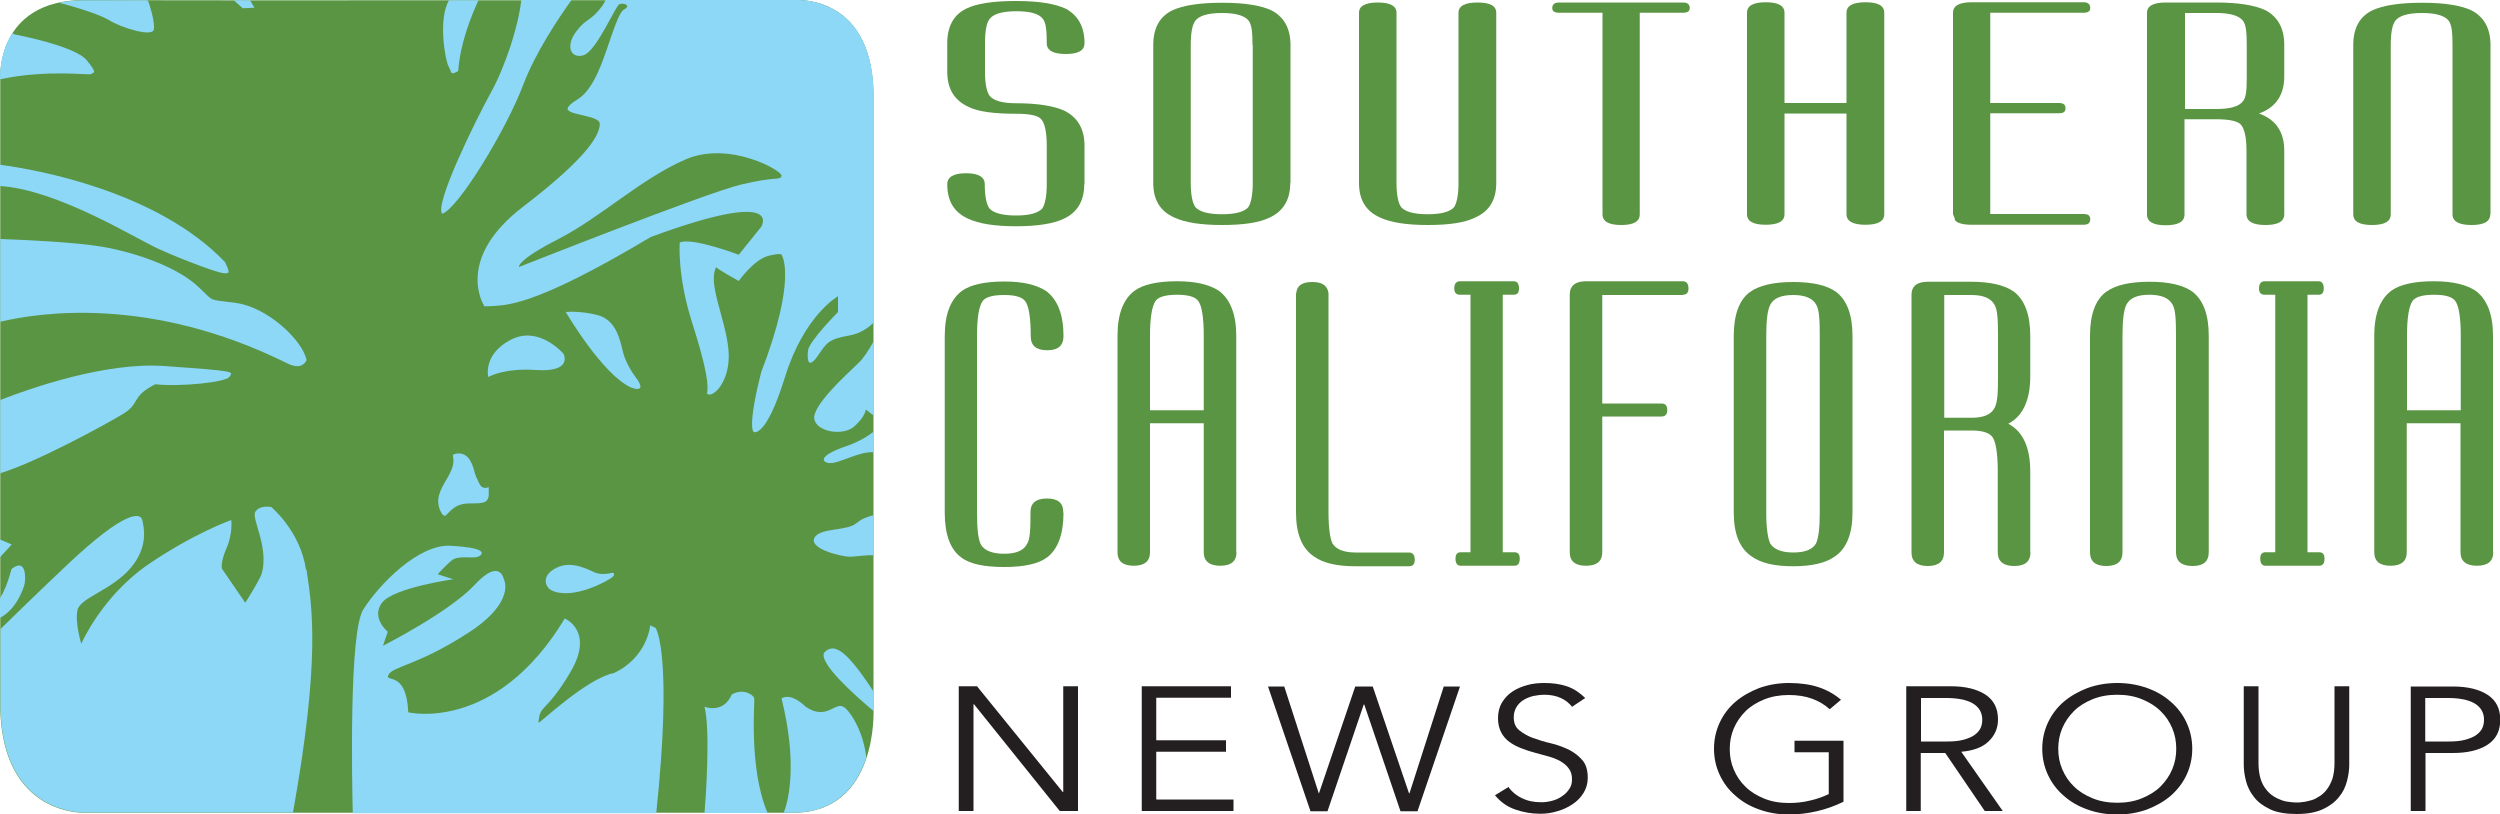 <?xml version="1.0" encoding="UTF-8"?><svg id="Layer_1" xmlns="http://www.w3.org/2000/svg" viewBox="0 0 100 32.57"><defs><style>.cls-1{fill:#599542;}.cls-1,.cls-2,.cls-3{stroke-width:0px;}.cls-2{fill:#8dd7f7;}.cls-3{fill:#231f20;}</style></defs><path class="cls-1" d="M.01,28.35V3.18S-.21-.03,3.44,0c3.91.03,28.25,0,28.38,0s3.19-.17,3.12,4.02v24.33s.22,4.17-3.23,4.16H3.39S.11,32.66.01,28.35Z"/><path class="cls-1" d="M43.37,7.37c0,.67-.28,1.13-.82,1.38-.42.2-1.06.3-1.91.3s-1.48-.1-1.91-.3c-.56-.25-.84-.7-.84-1.38,0-.29.25-.44.75-.44s.75.15.75.44c0,.51.08.83.19.97.16.18.52.28,1.06.28s.89-.1,1.05-.28c.11-.16.18-.49.18-.97v-1.54c0-.58-.09-.95-.25-1.09-.14-.13-.47-.19-.98-.19-.87,0-1.52-.08-1.91-.28-.56-.26-.84-.72-.84-1.4v-1.14c0-.67.25-1.13.75-1.38.42-.21,1.08-.31,2-.31s1.57.11,1.99.31c.49.26.75.72.75,1.38,0,.29-.25.43-.75.43s-.76-.14-.76-.43c0-.51-.03-.82-.16-.98-.16-.21-.52-.3-1.06-.3s-.9.1-1.06.3c-.13.16-.19.5-.19.98v1.14c0,.51.08.83.19.97.16.19.52.29,1.06.29.86,0,1.5.11,1.91.29.55.27.82.74.82,1.41v1.54Z"/><path class="cls-1" d="M51.61,7.32c0,.67-.28,1.13-.82,1.38-.42.21-1.06.3-1.91.3s-1.48-.1-1.91-.3c-.56-.25-.84-.7-.84-1.38V1.8c0-.67.25-1.13.75-1.38.42-.2,1.08-.31,2-.31s1.57.11,1.99.31c.49.26.75.72.75,1.38v5.52ZM50.1,1.8c0-.51-.03-.82-.16-.98-.16-.2-.52-.3-1.06-.3s-.9.1-1.06.3c-.13.16-.19.5-.19.98v5.52c0,.51.08.83.19.97.16.18.52.28,1.06.28s.89-.1,1.05-.28c.11-.16.18-.49.18-.97V1.8Z"/><path class="cls-1" d="M59.85,7.32c0,.68-.28,1.13-.84,1.38-.42.21-1.05.3-1.9.3s-1.48-.1-1.91-.3c-.56-.25-.84-.7-.84-1.38V.51c0-.27.25-.41.75-.41s.75.14.75.41v6.81c0,.51.08.83.19.97.16.18.52.28,1.06.28s.89-.1,1.05-.28c.11-.16.18-.49.18-.97V.51c0-.27.25-.41.76-.41s.75.14.75.41v6.81Z"/><path class="cls-1" d="M67.33.51h-1.74v8.06c0,.29-.24.43-.74.43s-.75-.14-.75-.43V.51h-1.74c-.18,0-.27-.06-.27-.19,0-.14.09-.22.27-.22h4.96c.18,0,.27.08.27.22,0,.13-.09.19-.27.19Z"/><path class="cls-1" d="M75.37,8.57c0,.28-.25.42-.75.42s-.76-.14-.76-.42v-4.03h-2.48v4.03c0,.28-.25.42-.75.42s-.75-.14-.75-.42V.51c0-.28.25-.42.75-.42s.75.14.75.42v3.61h2.48V.51c0-.28.25-.42.76-.42s.75.14.75.42v8.06Z"/><path class="cls-1" d="M83.34,8.99h-4.47c-.34,0-.57-.06-.67-.18-.01-.08-.04-.16-.08-.24V.51c0-.28.25-.42.75-.42h4.47c.18,0,.27.08.27.23,0,.13-.09.19-.27.19h-3.73v3.61h2.74c.18,0,.27.06.27.21s-.09.2-.27.2h-2.74v4.03h3.73c.18,0,.27.06.27.21s-.09.22-.27.22Z"/><path class="cls-1" d="M91.37,8.57c0,.29-.25.43-.75.43s-.76-.14-.76-.43v-2.53c0-.57-.09-.93-.25-1.08-.16-.13-.47-.19-.98-.19h-1.25v3.81c0,.29-.25.43-.75.43s-.75-.14-.75-.43V.51c0-.27.25-.41.75-.41h2c.91,0,1.57.11,1.99.31.49.26.75.72.75,1.38v1.27c0,.74-.34,1.24-1.01,1.48.67.24,1.01.73,1.01,1.49v2.53ZM89.87,1.8c0-.51-.03-.82-.16-.98-.16-.2-.52-.3-1.06-.3h-1.25v3.84h1.25c.55,0,.9-.1,1.06-.3.14-.16.16-.47.16-.98v-1.27Z"/><path class="cls-1" d="M99.61,8.57c0,.29-.25.43-.75.43s-.76-.14-.76-.43V1.8c0-.51-.03-.82-.16-.98-.16-.2-.52-.3-1.06-.3s-.9.1-1.06.3c-.13.16-.19.5-.19.98v6.77c0,.29-.25.43-.75.43s-.75-.14-.75-.43V1.8c0-.67.25-1.13.75-1.38.42-.2,1.08-.31,2-.31s1.57.11,1.99.31c.49.26.75.72.75,1.38v6.77Z"/><path class="cls-1" d="M42.54,20.51c0,.85-.22,1.45-.65,1.78-.34.26-.92.39-1.72.39s-1.39-.12-1.73-.39c-.43-.32-.65-.91-.65-1.78v-7.07c0-.88.24-1.49.71-1.82.33-.23.89-.36,1.67-.36s1.29.14,1.66.37c.47.34.71.95.71,1.81h0c0,.39-.22.57-.65.57s-.66-.18-.66-.55h0c0-.76-.08-1.23-.22-1.41-.12-.17-.41-.25-.84-.25-.46,0-.75.08-.87.25-.14.21-.22.66-.22,1.39v7.07c0,.65.05,1.08.16,1.28.14.23.45.36.92.36s.78-.12.92-.39c.12-.17.14-.59.14-1.25v-.03c0-.36.22-.54.66-.54s.65.18.65.54v.03Z"/><path class="cls-1" d="M49.46,22.09c0,.36-.22.54-.65.54s-.66-.18-.66-.54v-5.16h-2.15v5.16c0,.36-.22.54-.65.54s-.65-.18-.65-.54v-8.66c0-.88.24-1.49.71-1.82.33-.23.89-.36,1.67-.36s1.29.14,1.66.37c.47.34.71.95.71,1.81v8.66ZM48.15,16.41v-2.98c0-.74-.08-1.21-.22-1.39-.12-.17-.41-.25-.84-.25-.46,0-.75.08-.87.25-.14.21-.22.66-.22,1.39v2.98h2.15Z"/><path class="cls-1" d="M56.36,22.65h-2.14c-.73,0-1.28-.12-1.66-.39-.48-.32-.72-.9-.72-1.76v-8.77h.01c.02-.3.23-.45.64-.45s.61.15.65.45v8.77c0,.65.07,1.06.16,1.24.14.23.45.36.92.36h2.14c.15,0,.23.1.23.29,0,.18-.08.26-.23.26Z"/><path class="cls-1" d="M60.59,22.63h-2.16c-.14,0-.21-.1-.21-.28s.07-.26.21-.26h.39v-10.3h-.42c-.15,0-.23-.08-.23-.25,0-.19.08-.29.23-.29h2.15c.14,0,.21.1.21.29,0,.17-.07.25-.21.25h-.44v10.3h.47c.14,0,.21.08.21.26s-.07.28-.21.28Z"/><path class="cls-1" d="M67.31,11.8h-3.22v4.34h2.37c.15,0,.23.08.23.26s-.08.26-.23.26h-2.37v5.43c0,.36-.22.54-.65.54s-.65-.18-.65-.54v-10.3c0-.36.22-.54.65-.54h3.87c.15,0,.23.1.23.29,0,.17-.08.25-.23.25Z"/><path class="cls-1" d="M74.1,20.5c0,.85-.24,1.45-.71,1.76-.36.26-.92.39-1.66.39s-1.28-.12-1.66-.39c-.48-.32-.72-.9-.72-1.76v-7.06c0-.85.22-1.45.65-1.76.36-.26.93-.4,1.73-.4s1.36.14,1.72.4c.43.33.65.92.65,1.76v7.06ZM72.79,13.44c0-.65-.02-1.05-.14-1.25-.14-.26-.45-.39-.92-.39s-.78.12-.92.39c-.11.21-.16.63-.16,1.25v7.06c0,.65.07,1.06.16,1.24.14.23.45.36.92.36s.77-.12.91-.36c.1-.21.15-.62.15-1.24v-7.06Z"/><path class="cls-1" d="M81.22,22.09c0,.37-.22.55-.65.55s-.66-.18-.66-.55v-3.24c0-.73-.08-1.19-.22-1.38-.14-.17-.41-.25-.84-.25h-1.09v4.87c0,.37-.22.55-.65.55s-.65-.18-.65-.55v-10.3c0-.34.22-.52.65-.52h1.73c.79,0,1.36.14,1.72.4.43.33.65.92.65,1.76v1.63c0,.95-.3,1.59-.88,1.89.58.3.88.94.88,1.9v3.24ZM79.92,13.44c0-.65-.02-1.05-.14-1.25-.14-.26-.45-.39-.92-.39h-1.09v4.91h1.09c.47,0,.78-.12.92-.39.12-.21.14-.61.14-1.25v-1.63Z"/><path class="cls-1" d="M88.35,22.09c0,.37-.22.55-.65.55s-.66-.18-.66-.55v-8.66c0-.65-.02-1.05-.14-1.25-.14-.26-.45-.39-.92-.39s-.78.12-.92.39c-.11.21-.16.63-.16,1.25v8.66c0,.37-.22.55-.65.55s-.65-.18-.65-.55v-8.66c0-.85.22-1.45.65-1.76.36-.26.93-.4,1.73-.4s1.36.14,1.72.4c.43.33.65.92.65,1.76v8.66Z"/><path class="cls-1" d="M92.78,22.63h-2.16c-.14,0-.21-.1-.21-.28s.07-.26.21-.26h.39v-10.3h-.42c-.15,0-.23-.08-.23-.25,0-.19.08-.29.23-.29h2.15c.14,0,.21.1.21.29,0,.17-.07.25-.21.25h-.44v10.3h.47c.14,0,.21.08.21.26s-.07.28-.21.28Z"/><path class="cls-1" d="M99.73,22.09c0,.36-.22.54-.65.54s-.66-.18-.66-.54v-5.16h-2.15v5.16c0,.36-.22.54-.65.54s-.65-.18-.65-.54v-8.66c0-.88.24-1.49.71-1.82.33-.23.89-.36,1.67-.36s1.29.14,1.66.37c.47.34.71.95.71,1.81v8.66ZM98.43,16.41v-2.98c0-.74-.08-1.21-.22-1.39-.12-.17-.41-.25-.84-.25-.46,0-.75.08-.87.25-.14.21-.22.66-.22,1.39v2.98h2.15Z"/><path class="cls-3" d="M42.51,31.68h.02v-4.23h.59v4.99h-.73l-3.43-4.27h-.02v4.27h-.59v-4.99h.73l3.43,4.23Z"/><path class="cls-3" d="M46.26,31.98h3.08v.46h-3.67v-4.99h3.57v.46h-2.99v1.7h2.79v.46h-2.79v1.89Z"/><path class="cls-3" d="M52.74,31.73h.02l1.45-4.27h.7l1.45,4.27h.02l1.37-4.27h.65l-1.7,4.99h-.68l-1.45-4.27h-.02l-1.45,4.27h-.68l-1.7-4.99h.65l1.38,4.27Z"/><path class="cls-3" d="M62.89,28.28c-.25-.32-.63-.49-1.11-.49-.15,0-.3.02-.45.05-.15.04-.28.09-.39.16-.12.07-.21.17-.28.28-.07.12-.11.25-.11.41,0,.23.07.4.22.52s.33.23.55.31c.22.08.45.15.71.21.26.06.49.15.71.25.22.11.4.25.55.42.15.17.22.41.22.71,0,.23-.06.43-.17.61-.11.18-.26.33-.44.45s-.39.22-.61.28c-.23.07-.45.1-.68.1-.35,0-.69-.06-1-.17-.32-.11-.59-.3-.81-.57l.54-.33c.12.18.3.33.52.44.22.11.48.17.79.17.15,0,.29-.02.44-.06.15-.04.28-.1.39-.18.12-.08.21-.17.29-.29.08-.11.11-.24.11-.39,0-.17-.04-.32-.13-.43-.08-.12-.2-.21-.33-.29-.14-.08-.3-.14-.47-.19-.18-.05-.36-.1-.55-.15-.19-.05-.37-.11-.55-.18-.18-.07-.33-.15-.47-.25-.14-.1-.25-.23-.33-.38-.08-.15-.13-.34-.13-.57s.05-.45.16-.63c.11-.18.25-.33.42-.44.18-.12.38-.2.6-.26.22-.06.45-.08.68-.08.33,0,.62.04.89.13.27.09.51.25.74.47l-.51.34Z"/><path class="cls-3" d="M73.19,28.37c-.2-.18-.43-.32-.7-.42-.27-.1-.59-.15-.94-.15s-.7.06-.99.18c-.29.12-.54.27-.74.47-.2.2-.36.43-.47.69s-.16.53-.16.82.05.56.16.82.26.49.47.69c.2.2.45.35.74.47.29.12.62.18.99.18.3,0,.58-.03.86-.1.27-.06.52-.15.74-.26v-1.67h-1.37v-.46h1.96v2.44c-.33.16-.68.29-1.07.38-.39.09-.76.13-1.11.13-.43,0-.83-.07-1.19-.2-.37-.13-.68-.31-.95-.55-.27-.23-.48-.51-.63-.83-.15-.32-.23-.67-.23-1.05s.08-.73.23-1.05c.15-.32.36-.6.63-.83.27-.23.59-.41.95-.55.37-.13.76-.2,1.19-.2.46,0,.86.06,1.19.17.33.11.63.28.89.5l-.44.37Z"/><path class="cls-3" d="M76.84,32.44h-.59v-4.99h1.77c.59,0,1.05.11,1.39.33.34.22.51.55.51,1,0,.35-.13.64-.38.88s-.62.37-1.09.41l1.66,2.37h-.72l-1.58-2.32h-.98v2.32ZM76.84,29.66h1.04c.26,0,.48-.02.66-.07.18-.05.33-.11.44-.19.11-.08.19-.17.24-.27.05-.11.07-.22.07-.34s-.02-.23-.07-.33c-.05-.11-.13-.2-.24-.28-.11-.08-.25-.14-.44-.19-.18-.04-.4-.07-.66-.07h-1.04v1.74Z"/><path class="cls-3" d="M87.69,29.95c0,.38-.08.73-.23,1.05-.15.32-.36.59-.63.83-.27.23-.59.41-.95.55-.37.13-.76.2-1.19.2s-.83-.07-1.19-.2c-.37-.13-.68-.31-.95-.55-.27-.23-.48-.51-.63-.83-.15-.32-.23-.67-.23-1.05s.08-.73.23-1.05c.15-.32.36-.6.63-.83.27-.23.59-.41.95-.55.37-.13.76-.2,1.19-.2s.83.07,1.19.2c.37.13.68.31.95.55.27.23.48.51.63.83.15.32.23.67.23,1.05ZM87.05,29.95c0-.29-.05-.56-.16-.82s-.26-.49-.47-.69c-.2-.2-.45-.35-.74-.47-.29-.12-.62-.18-.99-.18s-.7.06-.99.18c-.29.12-.54.27-.74.47-.2.2-.36.43-.47.69-.11.26-.16.53-.16.82s.05.56.16.82c.11.26.26.49.47.69.2.2.45.35.74.47.29.12.62.18.99.18s.7-.06.99-.18c.29-.12.54-.27.74-.47.2-.2.36-.43.47-.69s.16-.53.16-.82Z"/><path class="cls-3" d="M93.97,30.58c0,.21-.03.43-.09.66-.06.23-.16.45-.32.64-.16.2-.37.36-.65.49s-.63.19-1.05.19-.79-.06-1.06-.19c-.27-.13-.49-.29-.64-.49-.16-.2-.26-.41-.32-.64-.06-.23-.09-.45-.09-.66v-3.13h.59v3.07c0,.24.03.45.08.62.05.17.13.32.22.43.09.12.19.21.3.28s.22.12.33.16c.11.04.22.06.32.07.1.01.19.02.27.02.07,0,.16,0,.26-.02.11-.01.21-.04.33-.07s.22-.09.33-.16c.11-.07.21-.16.3-.28.09-.12.16-.26.22-.43.05-.17.08-.38.08-.62v-3.07h.59v3.13Z"/><path class="cls-3" d="M96.43,27.46h1.68c.59,0,1.05.11,1.39.33.34.22.51.55.51,1s-.17.78-.51,1c-.34.22-.8.33-1.39.33h-1.09v2.32h-.59v-4.99ZM97.01,29.66h.94c.26,0,.48-.02.66-.07.18-.05.33-.11.44-.19.11-.08.19-.17.24-.27.05-.11.07-.22.07-.34s-.02-.23-.07-.33c-.05-.11-.13-.2-.24-.28-.11-.08-.25-.14-.44-.19-.18-.04-.4-.07-.66-.07h-.94v1.74Z"/><path class="cls-2" d="M6.21,15.37c1.01.11,2.81-.08,2.96-.29.15-.22.38-.23-2.62-.44-2.31-.16-5.29.87-6.54,1.36v2.93c1.49-.46,4.21-1.95,4.89-2.36.75-.45.3-.68,1.31-1.2Z"/><path class="cls-2" d="M.99,23.32c.04-.26.04-1.01-.53-.56-.16.61-.33.96-.46,1.17v.78c.63-.31.95-1.15.99-1.39Z"/><path class="cls-2" d="M0,7.44c2.31.15,5.38,2.08,6.35,2.52.99.45,2.4.97,2.61.97s.26.02.04-.45C6.26,7.63,1.44,6.78,0,6.59v.86Z"/><polygon class="cls-2" points="0 21.58 0 22.29 .47 21.78 0 21.58"/><path class="cls-2" d="M12.26,14.39s0,0,0,0c-.17-.79-1.56-2.1-2.81-2.27-1.26-.17-.81-.02-1.61-.73-.81-.71-2.36-1.28-3.75-1.52-1.1-.19-3.24-.28-4.08-.31v3.31c1.55-.37,6-1.05,11.45,1.65.47.24.7.11.81-.13Z"/><path class="cls-2" d="M33.21,18.52c.35.03,1.14-.47,1.73-.43v-.82c-.23.18-.58.4-1.1.58-1.09.37-1.01.64-.64.68Z"/><path class="cls-2" d="M24.12.2c-.53.71-.65.49-1.08,1.07-.43.58-.21,1.09.3.94.51-.15,1.28-1.97,1.43-2.04.15-.07.51.04.19.21-.32.17-.69,1.89-1.18,2.79-.49.9-.81.77-1.05,1.11-.24.34,1.26.3,1.26.67s-.3,1.2-3.07,3.32c-2.77,2.12-1.55,3.97-1.55,3.97,0,0-.01,0-.03.01.07,0,.13,0,.19,0,.68-.04,1.73.08,6.5-2.77,5.4-1.99,4.42-.41,4.42-.41l-.9,1.12s-1.87-.71-2.36-.49c0,0-.11,1.31.49,3.19.6,1.87.67,2.55.6,2.85.19.23.97-.46.86-1.73-.11-1.27-.85-2.66-.49-3.33-.04.04.9.56.9.56,0,0,.6-.86,1.2-1.01s.53,0,.53,0c0,0,.6.94-.83,4.65-.58,2.28-.3,2.4-.3,2.4,0,0,.48.28,1.25-2.2.77-2.48,2.12-3.23,2.12-3.23v.63s-1.16,1.17-1.2,1.54c-.04.38,0,.76.38.23.37-.53.41-.68,1.27-.83.42-.07.76-.3.98-.52V4.02C35.01-.17,31.95,0,31.82,0c-.05,0-3.29,0-7.6,0-.02.06-.05.12-.1.19Z"/><path class="cls-2" d="M34.26,20.92c-.37.34-1.5.17-1.69.61-.19.44,1.12.74,1.42.74.2,0,.59-.07.95-.06v-1.6c-.22.05-.49.14-.68.32Z"/><path class="cls-2" d="M32.98,26.09c-.3.39,1.29,1.79,1.96,2.35,0-.06,0-.09,0-.09v-.69c-1.1-1.69-1.58-1.95-1.96-1.57Z"/><path class="cls-2" d="M9.71.33l.47-.02-.18-.3c-.22,0-.44,0-.65,0l.36.32Z"/><path class="cls-2" d="M32.57,16.75c.08.53,1.16.71,1.61.3.45-.41.45-.67.45-.67l.31.24v-2.96c-.17.31-.38.65-.61.87-.53.5-1.84,1.7-1.76,2.23Z"/><path class="cls-2" d="M12.24,22.79c-.22-1.54-1.39-2.51-1.39-2.51,0,0-.45-.09-.63.18-.19.26.53,1.36.26,2.45-.07.26-.67,1.2-.67,1.2l-.93-1.36s-.08-.22.18-.82c.26-.6.19-1.13.19-1.13s-1.5.53-3.34,1.79c-1.84,1.27-2.66,3.16-2.66,3.16,0,0-.26-.86-.15-1.35.11-.49,1.35-.79,2.1-1.65.75-.86.56-1.65.49-1.95-.07-.3-.67-.41-3,1.79-1.3,1.23-2.16,2.07-2.67,2.57v3.18c.1,4.31,3.38,4.16,3.38,4.16h8.32c1.1-6.14.77-8.19.54-9.72Z"/><path class="cls-2" d="M30.7,32.51c-.76-1.79-.5-4.44-.53-4.58-.04-.15-.45-.41-.9-.15-.34.79-1.09.49-1.09.49.24.94.05,3.68,0,4.25h2.51Z"/><path class="cls-2" d="M4.35.8c.47.3,1.72.69,1.8.39.07-.3-.21-1.12-.21-1.12l-.05-.06c-1.1,0-1.95,0-2.45,0-.41,0-.76.03-1.08.1.53.13,1.62.46,1.99.69Z"/><path class="cls-2" d="M33.73,28.27c-.34-.19-.68.56-1.5,0-.68-.64-.98-.3-.97-.34.65,2.63.28,4.08.09,4.58h.35c1.79,0,2.59-1.12,2.95-2.2-.09-.97-.62-1.88-.93-2.05Z"/><path class="cls-2" d="M26.23,25.12l-.22-.11s-.11,1.28-1.45,1.91c-1.11.22-3.02,2.06-3.02,1.99.04-.75.3-.37,1.28-2.03.97-1.65-.23-2.14-.23-2.14-2.78,4.61-6.29,3.75-6.26,3.75-.07-1.72-.97-1.16-.79-1.5s1.16-.37,3.15-1.65c1.99-1.27,1.46-2.18,1.46-2.18,0,0-.15-.86-1.16.23-1.01,1.09-3.67,2.44-3.67,2.44l.19-.56s-.68-.56-.23-1.16,2.85-.94,2.85-.94l-.62-.2s.24-.28.54-.54c.3-.26.9-.04,1.13-.19.22-.15.11-.34-1.16-.41-1.28-.07-2.85,1.54-3.49,2.55-.57.9-.45,6.85-.42,8.15h12.14c.67-6.4-.02-7.4-.02-7.4Z"/><path class="cls-2" d="M3.66,2.95c.06-.07.28.04-.19-.54S.6,1.38.6,1.38l-.11-.05C-.03,2.15,0,3.06,0,3.17c1.98-.41,3.6-.14,3.66-.21Z"/><path class="cls-2" d="M22.05,23.61c.85.42,2.3-.39,2.45-.53.15-.15,0-.17,0-.17,0,0-.39.11-.68,0-.28-.11-.93-.51-1.56-.2-.63.31-.45.77-.21.9Z"/><path class="cls-2" d="M22.87,0c-.66,0-1.33,0-2.02,0-.11,1.06-.66,2.71-1.22,3.71-.6,1.09-2.27,4.48-1.94,4.84.64-.21,2.56-3.36,3.24-5.16.49-1.3,1.44-2.71,1.94-3.4Z"/><path class="cls-2" d="M17.94,2.65c.15.28.06.37.39.19.07-1.1.53-2.23.81-2.83-.39,0-.79,0-1.18,0-.44.75-.16,2.37-.02,2.64Z"/><path class="cls-2" d="M25.24,15.5c.67.24.24-.34.24-.34,0,0-.43-.53-.56-1.08-.13-.54-.28-1.2-.9-1.44-.5-.16-1.1-.19-1.39-.16,0,0,1.46,2.5,2.61,3.02Z"/><path class="cls-2" d="M20.43,13.59c-1.13.59-.9,1.49-.9,1.49,0,0,.62-.37,1.91-.28,1.5.1,1.1-.65,1.1-.65,0,0-.98-1.15-2.11-.56Z"/><path class="cls-2" d="M19.12,19.22c-.1-.16-.14-.35-.19-.52-.06-.18-.14-.36-.29-.47-.14-.1-.32-.12-.48-.06-.01,0-.03.01-.04.03-.01.02,0,.04,0,.06.05.22-.01.44-.11.64-.09.2-.22.38-.32.58-.1.2-.18.42-.16.64.01.14.06.28.13.4.03.05.07.11.13.11.04,0,.07-.04.1-.07.06-.06.12-.13.19-.18.09-.08.19-.14.3-.18.29-.11.61-.03.91-.09.07-.01.14-.04.18-.09.06-.06.08-.16.08-.25v-.28c-.31.1-.35-.11-.44-.27Z"/><path class="cls-1" d="M20.76,10.68s7.46-2.96,8.89-3.3c1.42-.34,1.54-.15,1.61-.34.08-.19-2.06-1.42-3.82-.67-1.76.75-3.41,2.32-5.1,3.19-1.69.86-1.58,1.12-1.58,1.12Z"/></svg>